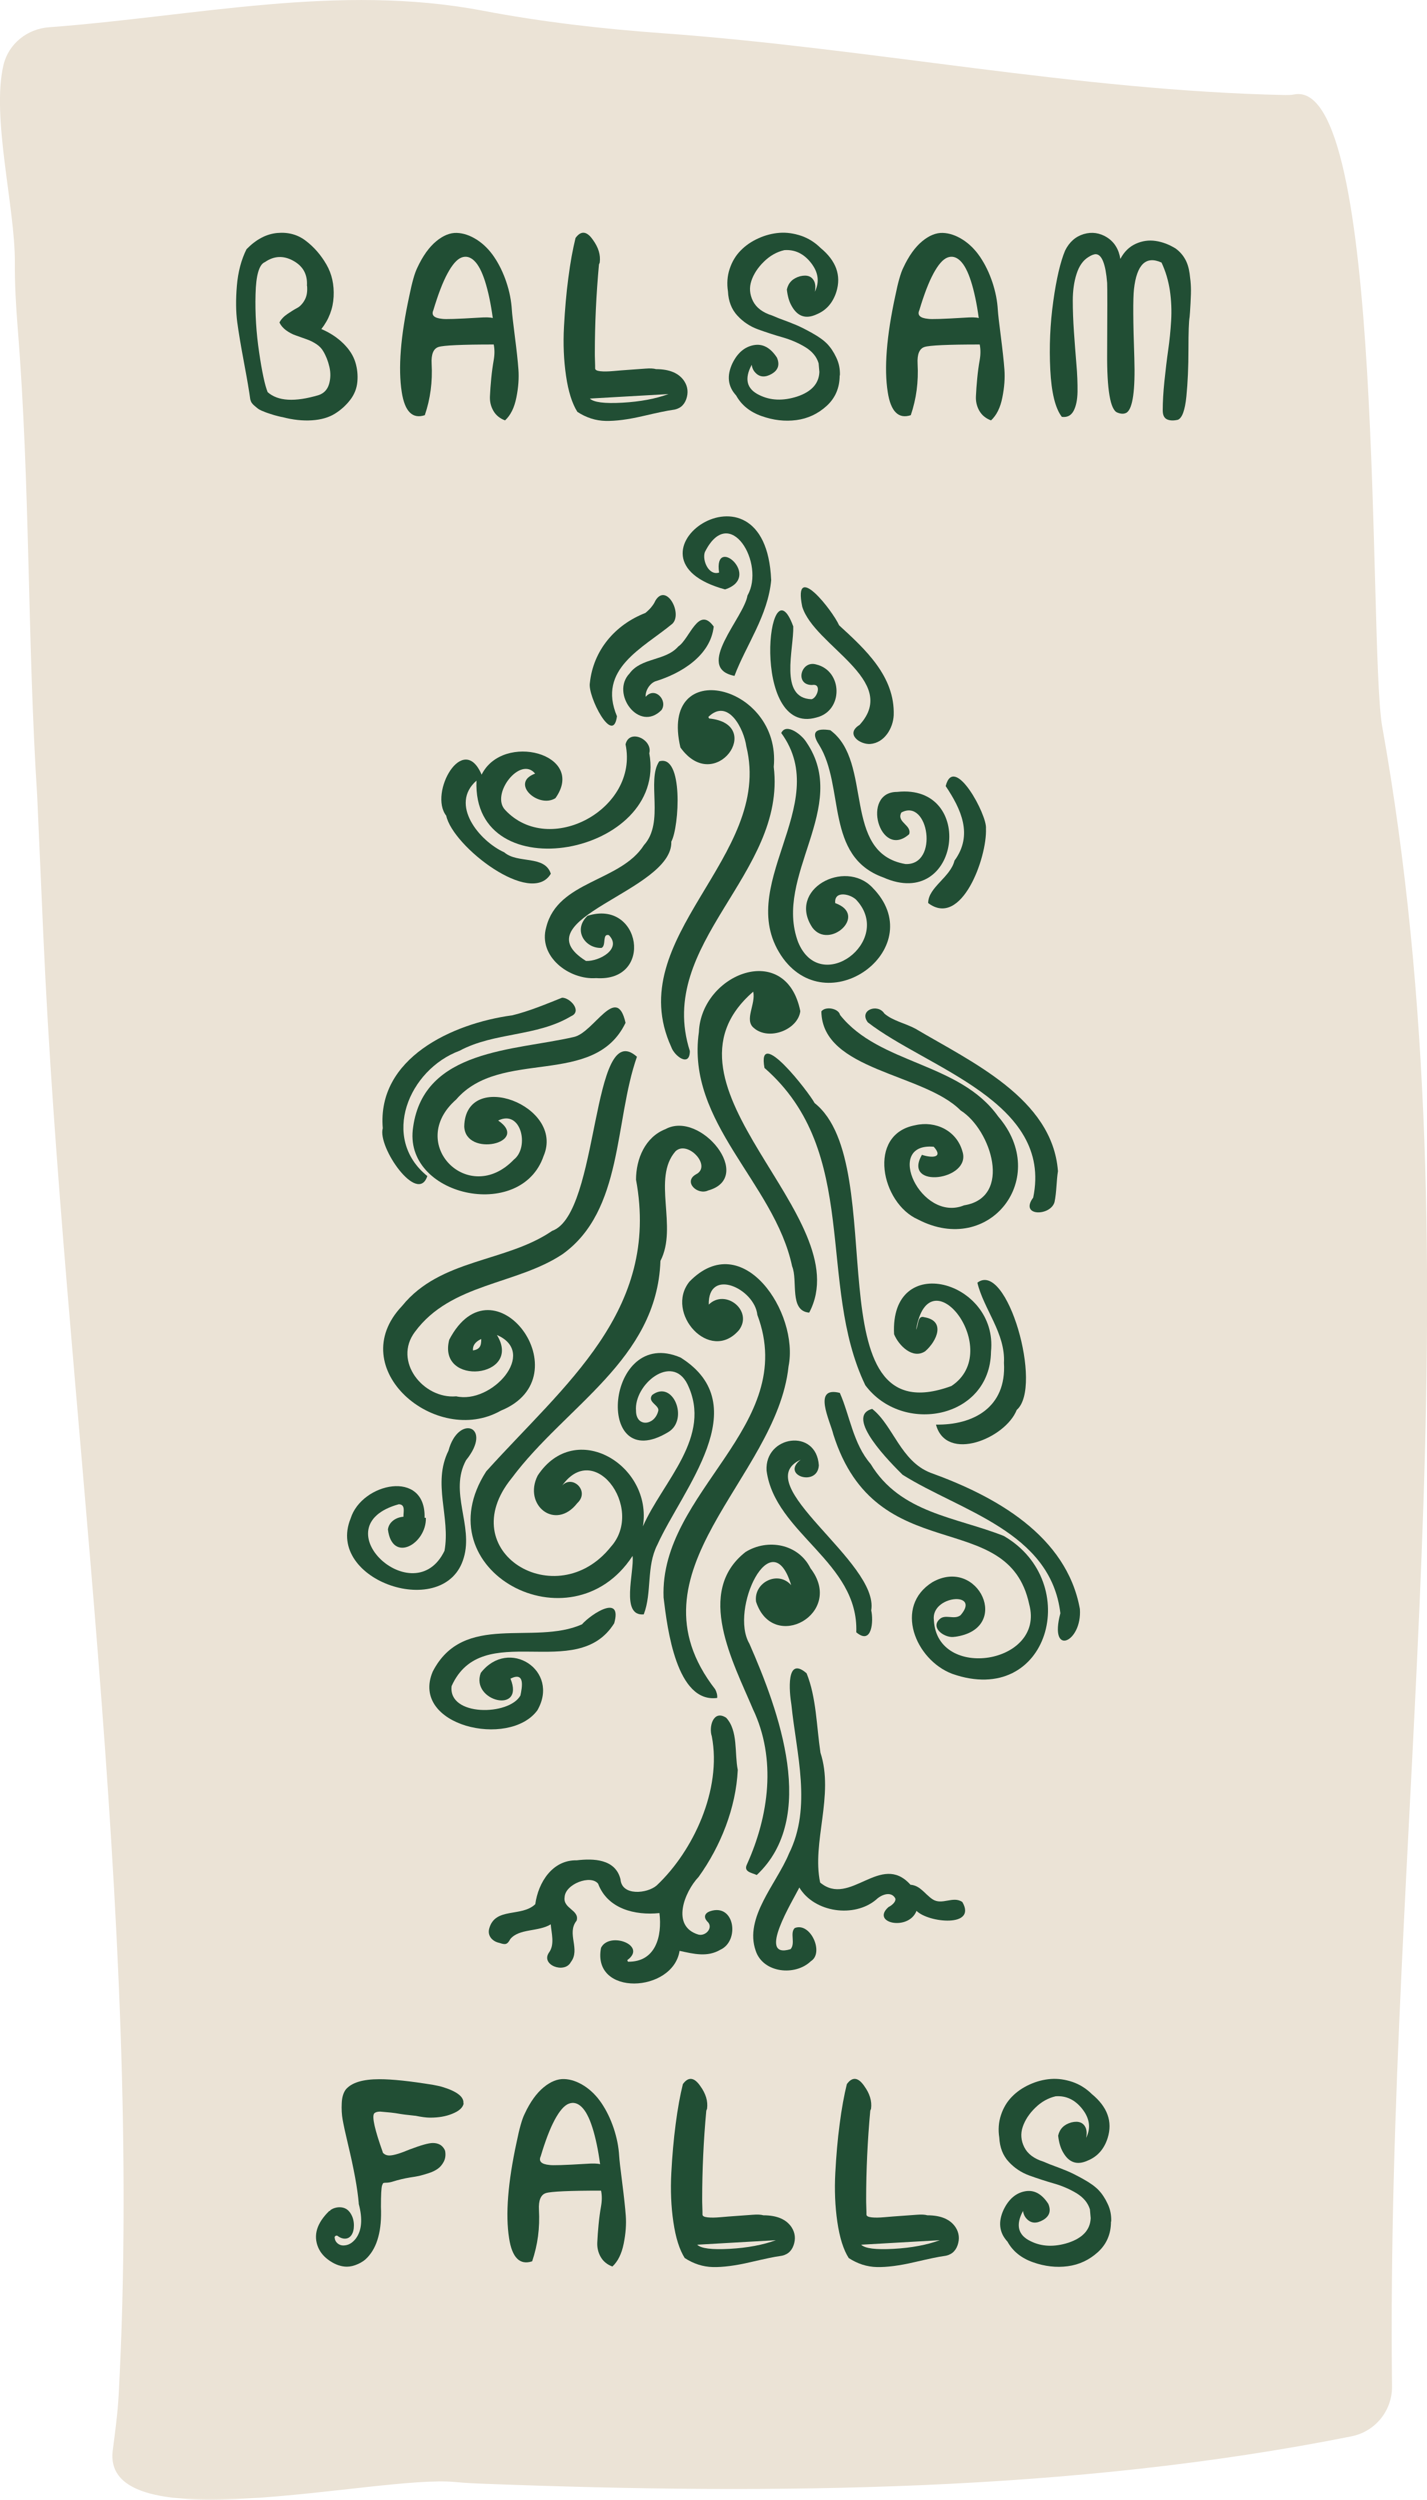 <?xml version="1.0" encoding="UTF-8"?>
<svg id="Layer_2" xmlns="http://www.w3.org/2000/svg" viewBox="0 0 186.4 326.39">
  <defs>
    <style>
      .cls-1 {
        fill: #214e34;
      }

      .cls-2 {
        fill: #ebe3d6;
      }
    </style>
  </defs>
  <g id="Layer_1-2" data-name="Layer_1">
    <g>
      <path class="cls-2" d="M4.86,103.99c-1.3-20.34-.91-40.74-2.54-61.04-.23-2.9-.4-5.8-.38-8.71.04-7.14-3.1-19-1.48-25.77.66-2.76,3.1-4.7,5.93-4.91C25.63,2.12,44.18-2.19,63.03,1.39c7.77,1.48,15.64,2.38,23.53,2.95,27.21,1.96,54.14,7.5,81.33,8.07.39,0,.78,0,1.16-.08,11.88-2.28,9.69,71.31,11.47,82.37-.23,0,.23,0,0,0,12.91,72.08.45,144.48,1.31,216.88.04,3.16-2.18,5.91-5.29,6.53-36.45,7.29-75.45,7.63-112.87,6.21-1.43-.05-2.86-.11-4.28-.25-10.2-.95-46.24,8.04-44.66-4.14.31-2.41.64-4.81.77-7.24,3.34-62.32-7.22-131.19-9.84-190.55"/>
      <g>
        <g>
          <path class="cls-1" d="M82.62,203.17c-8.03,12.28-27.46,1.9-19.11-11.05,10.2-11.33,22.75-20.95,19.57-38.09,0-2.72,1.2-5.57,3.85-6.6,4.59-2.5,11.69,6.31,5.57,8.01-1.4.66-3.28-1.13-1.6-2.1,2.16-1.07-1.08-4.52-2.66-3.02-3.1,3.54.33,9.88-1.97,14.31-.45,12.91-12.39,18.93-19.43,28.37-7.83,9.62,5.84,17.87,12.95,8.97,4.57-5.09-2.52-14.61-6.77-7.36,1.19-2.61,4.27-.08,2.38,1.66-2.85,3.66-7.1.26-5.17-3.6,4.91-7.46,15.05-1.37,13.75,6.63,2.59-5.9,9.15-11.7,5.81-18.58-2.03-4.05-7,.07-6.71,3.48,0,2.16,2.36,1.97,2.88.11.33-.81-1.47-1.19-.78-2.16,2.75-2.09,4.84,3.22,2.11,4.84-9.77,5.91-8.22-13.97,1.62-9.73,9.93,6.25.24,17.17-3.05,24.45-1.46,2.86-.67,6.22-1.77,9.08-3.08.28-1.21-5.54-1.46-7.63Z"/>
          <path class="cls-1" d="M59.56,182.31c4.64,1.09,10.75-5.68,5.35-8,3.43,5.61-7.82,6.81-6.23.62,5.81-11.13,17.65,4.82,6.74,9.26-8.45,4.79-20.65-5.51-12.9-13.67,5.02-6.21,13.59-5.67,19.61-9.81,6.23-2.21,5.06-28.09,11.07-22.73-2.96,8.4-1.77,20.08-9.71,25.77-6.05,4.03-14.58,3.77-19.29,10.15-2.89,3.84,1.1,8.78,5.37,8.42ZM62.86,174.83c-.78.36-1.14.87-1.08,1.5.83-.14,1.11-.53,1.08-1.5Z"/>
          <path class="cls-1" d="M88.77,254.71c-.85,5.52-11.5,6.01-10.26-.39,1.1-2.18,6.09-.31,3.43,1.61.03.07.05.14.08.21,3.63.06,4.49-3.33,4.12-6.35-3.18.33-6.77-.54-8.01-3.83-.95-1.23-4.31.03-4.38,1.76-.23,1.5,1.99,1.67,1.57,3.06-1.36,1.68.55,3.73-.77,5.43-.82,1.53-4.01.35-2.81-1.31.74-1.04.28-2.54.2-3.64-1.6.99-4.12.52-5.28,1.92-.41.75-.64.77-1.44.5-.89-.18-1.58-.92-1.32-1.86.77-2.85,4.21-1.46,6.02-3.19.38-2.82,2.23-5.8,5.42-5.73,2.15-.25,5.04-.2,5.71,2.47.16,2.23,3.49,1.88,4.72.82,4.78-4.49,8.54-12.53,7.21-19.48-.42-1.21.18-3.52,1.87-2.43,1.59,1.7,1.08,4.63,1.52,6.82-.24,4.96-2.23,9.95-5.11,13.96-1.86,1.96-3.65,6.45-.03,7.54,1,.25,2.04-.99,1.12-1.75-.45-.54-.31-1.03.37-1.29,3.26-1.13,3.95,3.88,1.35,5.03-1.68.98-3.44.54-5.31.13Z"/>
          <path class="cls-1" d="M92.56,170.36c2.17-2.17,5.86.78,3.97,3.31-3.8,4.41-9.75-2.26-6.47-6.33,6.94-7.12,14.36,4.09,12.94,11.08-1.56,14.74-21.56,26.7-9.58,42.15.18.33.31.77.26,1.13-5.3.69-6.51-9-7-13.11-.55-13.87,17.72-22.35,12.25-36.9-.36-3.45-6.47-6.25-6.35-1.33Z"/>
          <path class="cls-1" d="M119.65,173.65c.35-.66.19-1.95,1.09-1.66,2.8.46,1.67,3.08.13,4.43-1.64,1.12-3.49-.75-4.08-2.21-.57-10.93,13.6-7.01,12.66,2.27-.12,8.78-11.55,10.91-16.42,4.39-6.38-13.29-.55-30.41-13.17-41.43-1.02-5.63,5.77,3.14,6.55,4.59,10.23,8.12-.56,43.71,17.87,36.94,6.99-4.63-2.93-17.47-4.62-7.33Z"/>
          <path class="cls-1" d="M92.61,93.81c7.39.71.82,10.13-3.73,3.79-2.85-12.08,13.2-8.29,12.19,2.53,1.68,14-15.47,22.99-10.96,37.1,0,2.17-2.02.67-2.43-.53-6.55-14.34,13.38-24.79,9.81-39.23-.3-2.25-2.36-6.4-4.96-3.86.03.07.06.13.09.2Z"/>
          <path class="cls-1" d="M124.73,213.71c-1.22.27-3.23-1.1-2.04-2.25.74-.79,1.94.1,2.79-.57,2.72-3.16-3.95-2.6-3.49.68.42,7.92,14.56,5.7,12.45-2.09-2.75-12.91-19.97-4.45-25.58-22.17-.44-1.82-2.78-6.36.84-5.44,1.28,2.86,1.74,6.65,4.02,9.27,3.89,6.45,11.14,6.93,17.4,9.41,10.41,6.04,5.89,22.44-6.74,18-4.82-1.83-7.66-8.8-2.58-11.97,6-3.39,10.46,6.13,2.92,7.14-.02-.06.02.06,0,0Z"/>
          <path class="cls-1" d="M119.71,249.52c-1.04,2.64-5.99,1.58-3.66-.51.63-.32,1.06-.84.87-1.19-.58-.95-1.86-.39-2.47.21-2.86,2.42-8.07,1.7-10.04-1.58-.82,1.69-5.65,9.43-1.14,8.05.67-.76-.13-2.13.55-2.76,2.06-.8,3.86,3.25,2.1,4.33-2.05,1.98-6.23,1.55-7.2-1.34-1.55-4.36,2.73-8.78,4.34-12.71,3.02-6.07.97-13.02.32-19.41-.28-1.66-.74-6.5,1.98-4.13,1.28,3.14,1.3,6.97,1.81,10.36,1.82,5.58-1.15,11.71-.04,16.96,3.9,3.28,7.91-4.06,11.8.29,1.28.1,1.82,1.17,2.87,1.89,1.25.84,2.7-.48,3.91.37,1.92,3.35-4.42,2.72-5.99,1.15Z"/>
          <path class="cls-1" d="M65.08,146.31c4.23,2.91-4.28,4.87-4.44.77.16-7.58,13.18-2.74,10.37,3.85-2.96,8.68-18.48,5.24-17.04-3.8,1.44-10.16,13.23-9.94,20.94-11.72,2.64-.5,5.63-7.11,6.8-1.86-4.11,8.53-16.3,3.25-22.13,10.02-6.55,5.74,1.62,14.01,7.54,7.84,2.07-1.61.96-6.58-2.03-5.11Z"/>
          <path class="cls-1" d="M120.41,150.78c1.22.42,2.9.45,1.56-1.05-6.57-.58-1.66,9.95,3.96,7.65,6.37-1.02,3.54-9.88-.45-12.39-4.82-4.88-18.09-5.17-18.19-12.93.5-.7,2.23-.43,2.44.46,5.11,6.46,15.59,6.16,20.65,13.25,6.9,7.99-1.1,18.33-10.46,13.46-4.82-2.11-6.71-11.13-.37-12.31,2.68-.62,5.42.72,6.17,3.43,1.22,3.77-7.89,4.97-5.3.44Z"/>
          <path class="cls-1" d="M62.25,101.92c-3.57,3.1.35,7.89,3.62,9.37,1.77,1.53,5.27.31,6.08,2.79-2.57,4.36-12.82-3.56-13.66-7.57-2.32-2.97,2.21-11.03,4.62-5.36,2.78-5.62,13.75-2.71,9.64,3.07-2.24,1.39-5.98-2-2.65-3.21-1.94-2.38-5.87,2.71-3.91,4.75,5.78,6.19,17.48-.13,15.72-8.57.5-2.1,3.59-.61,3.1,1.16,2.45,13.29-23.16,18.1-22.57,3.59Z"/>
          <path class="cls-1" d="M103.35,206.99c-2.55-8.53-8.1,3.17-5.46,7.63,3.89,8.87,8.95,22.71.96,30.2-.64-.3-1.77-.4-1.28-1.39,2.87-6.34,3.87-13.78.79-20.25-2.58-6.12-7.62-15.34-.97-20.54,2.88-1.78,6.9-1.07,8.48,2.13,4.54,5.9-4.9,11.11-7.11,4.37-.35-2.51,2.87-4.15,4.6-2.15Z"/>
          <path class="cls-1" d="M98.39,129.48c-14.27,12.34,13.95,29.37,7.31,41.91-2.65-.22-1.45-4.19-2.23-6.05-2.31-10.89-13.87-18.71-12.18-30.58.32-7.65,11.4-11.98,13.25-2.73-.32,2.44-4.11,3.89-6.06,2.2-1.31-1.04.27-3.12-.09-4.74Z"/>
          <path class="cls-1" d="M109.1,117.92c4.34,1.54-.77,6.15-2.98,3.2-3.33-4.99,4.21-9.01,7.82-5.25,7.64,7.7-5.43,17.64-11.63,9.29-6.78-9.35,6.66-20-.26-29.45.65-1.4,2.73.27,3.28,1.2,5.79,8.44-4.35,17.43-1.07,26.12,2.92,7.04,12.45-.14,7.66-5.46-.71-.83-3-1.38-2.82.35Z"/>
          <path class="cls-1" d="M76.74,119.58c7-2.24,8.72,8.66,1.13,8.13-3.53.26-7.62-2.84-6.52-6.64,1.51-6.1,9.7-5.91,12.77-10.73,2.72-3,.3-8.41,1.99-10.93,3.18-.98,2.63,8.54,1.58,10.48.22,6.5-19.94,10.06-11.15,15.58,1.74.08,4.75-1.59,2.99-3.37-.91-.24-.3,1.37-.96,1.67-2.15.09-3.78-2.34-1.83-4.19Z"/>
          <path class="cls-1" d="M66.68,219.18c1.92,4.7-5.25,2.96-3.88-.75,3.63-4.69,10.4-.32,7.39,4.89-3.68,4.99-16.64,2.03-13.67-5.05,4.02-7.84,13.19-3.37,19.5-6.18,1.26-1.41,5.3-4,4.21-.14-4.89,7.85-17.24-.7-21.24,8.2-.48,4,7.53,3.88,8.99,1.23.22-1.06.64-3.17-1.3-2.2Z"/>
          <path class="cls-1" d="M55.63,198.19c.09,3.38-4.39,6-4.96,1.51.14-1.01,1.08-1.59,2.03-1.66-.02-.62.3-1.61-.61-1.63-10.3,2.85,2.01,14.3,5.97,6.08.81-4.4-1.61-8.77.52-13.07,1.29-4.84,5.88-3.19,2.29,1.25-2.23,4.14.97,8.51-.29,12.72-2.37,8.31-18.13,3.05-14.78-5.12,1.44-4.66,9.84-6.49,9.66-.1.06,0,.12.01.18.02Z"/>
          <path class="cls-1" d="M118.29,112.82c4.39.16,3-8.65-.55-6.73-.69,1.26,1.4,1.63,1.02,2.83-3.85,3.4-6.33-5.53-1.58-5.52,10.36-1.12,8.24,15.62-1.79,11.17-7.68-2.75-5-11.86-8.41-17.33-1.12-1.73-.35-2.18,1.47-1.9,5.68,4.14,1.44,16.03,9.83,17.48Z"/>
          <path class="cls-1" d="M66.84,132.59c2.27-.55,4.45-1.47,6.58-2.32,1.04-.02,2.68,1.77,1.17,2.42-4.53,2.7-9.97,2.05-14.57,4.51-6.64,2.47-10.34,11.4-4.2,16.36-1.26,3.81-6.54-3.78-5.82-6.25-.77-9.14,9.08-13.67,16.84-14.73.02.1-.02-.1,0,0Z"/>
          <path class="cls-1" d="M138.2,152.88c-.22,1.35-.17,2.72-.45,4.06-.51,1.88-4.63,1.92-2.79-.57,2.6-12.51-13.9-16.92-21.6-22.88-1.21-1.6,1.29-2.51,2.15-1.16,1.07.95,2.78,1.29,4.07,1.99,7.3,4.33,17.88,9.11,18.61,18.56.08,0-.08,0,0,0Z"/>
          <path class="cls-1" d="M141.06,210.1c.3,4.35-4.09,6.3-2.55.54-1.27-10.67-13.05-13.33-20.61-18.08-1.49-1.48-7.69-7.63-3.97-8.6,2.74,2.16,3.71,6.82,7.62,8.34,8.37,3.02,17.77,8.15,19.51,17.79Z"/>
          <path class="cls-1" d="M100.74,75.7c-.41,4.68-3.29,8.53-4.8,12.55-5.31-1.05,1.24-7.58,1.7-10.5,2.38-4.12-2.33-12.15-5.57-5.66-.37,1.07.5,3.11,1.86,2.67-.75-5.04,5.71.59.78,2.2-15.06-4.09,5.28-18.52,6.02-1.26Z"/>
          <path class="cls-1" d="M106.96,191.33c-.16,2.86-5.04,1.32-2.37-.74-6.99,3.21,10.3,13.38,9.21,19.68.31,1.33.13,4.61-1.95,2.86.34-9.18-10.64-12.9-11.72-21.12-.26-4.57,6.51-5.58,6.83-.68Z"/>
          <path class="cls-1" d="M131.14,177.95c.21-3.88-2.65-7.01-3.47-10.47,3.86-2.97,8.62,13.62,5.14,16.61-1.46,3.72-9.2,6.91-10.55,1.92,4.84.08,9.23-2.22,8.88-8.06Z"/>
          <path class="cls-1" d="M116.74,93.39c-.08,1.69-1.21,3.61-3.07,3.75-1.38.09-3.29-1.32-1.39-2.49,5.31-5.82-5.93-10.31-7.49-15.44-1.23-6.08,3.93.45,4.82,2.44,3.42,3.13,7.3,6.67,7.13,11.74Z"/>
          <path class="cls-1" d="M77.05,89.17c.45-4.25,3.28-7.59,7.24-9.13.52-.41,1.05-.99,1.32-1.61,1.42-2.38,3.6,1.69,2.21,3.02-3.87,3.2-9.84,5.89-7.23,12.07-.51,3.93-3.86-2.65-3.54-4.35Z"/>
          <path class="cls-1" d="M103.62,81.77c.09,2.97-1.9,9.38,2.38,9.53.74-.14,1.41-2.1.08-1.86-2.32.02-1.47-3.28.54-2.68,3.48.83,3.57,6.05.04,6.92-8.75,2.54-6.36-20.93-3.05-11.91Z"/>
          <path class="cls-1" d="M128.79,108.19c.16,3.77-3.19,13.03-7.55,9.72,0-2.05,2.91-3.36,3.44-5.54,2.46-3.35.86-6.73-1.15-9.73,1.09-4.31,5.45,3.8,5.26,5.55Z"/>
          <path class="cls-1" d="M84.34,90.98c1.24-1.41,2.93.51,2.06,1.74-2.93,2.96-6.67-2.19-4.17-4.78,1.53-2.11,4.7-1.61,6.37-3.53,1.5-1,2.63-5.38,4.63-2.6-.42,3.8-4.25,6.12-7.63,7.15-.71.27-1.33,1.21-1.26,2.03Z"/>
        </g>
        <g>
          <path class="cls-1" d="M41.97,42.96c1.15.49,2.11,1.13,2.89,1.9s1.29,1.58,1.55,2.42c.26.84.35,1.69.27,2.57-.08.87-.39,1.66-.94,2.37s-1.21,1.31-2,1.8c-.79.49-1.79.78-2.99.86-1.2.08-2.49-.06-3.87-.42-.03,0-.19-.03-.47-.1s-.47-.12-.57-.15-.28-.09-.54-.17-.46-.15-.59-.2-.31-.12-.54-.22-.4-.2-.52-.3-.25-.21-.39-.32-.27-.25-.37-.39-.16-.3-.2-.47c-.13-.99-.4-2.57-.81-4.76-.41-2.19-.71-3.96-.89-5.31-.18-1.35-.2-2.93-.05-4.74.15-1.81.57-3.41,1.26-4.79,1.25-1.28,2.59-1.99,4.02-2.12,1.43-.13,2.68.21,3.75,1.04,1.07.82,1.96,1.85,2.67,3.08.71,1.23,1.02,2.63.94,4.2-.08,1.56-.62,2.97-1.6,4.22ZM40.09,37.33c.1-1.48-.49-2.57-1.78-3.28-1.28-.71-2.52-.65-3.7.17-.76.3-1.17,1.7-1.23,4.2-.07,2.5.09,5.03.47,7.6.38,2.57.75,4.29,1.11,5.18,1.32,1.18,3.54,1.32,6.66.39.69-.23,1.14-.71,1.36-1.43.21-.72.23-1.47.05-2.25-.18-.77-.45-1.46-.81-2.05-.2-.36-.5-.67-.91-.94s-.85-.48-1.31-.64l-1.38-.49c-.46-.16-.88-.39-1.26-.67-.38-.28-.67-.62-.86-1.01.2-.39.53-.76,1.01-1.09.48-.33.91-.6,1.31-.81.39-.21.72-.57.99-1.06s.36-1.1.3-1.83Z"/>
          <path class="cls-1" d="M64.47,44.98c-4.11,0-6.51.11-7.18.32s-.98.95-.91,2.2c.13,2.34-.16,4.57-.89,6.71-1.61.53-2.62-.48-3.01-3.01-.49-3.09-.16-7.29.99-12.59.36-1.78.71-2.99,1.04-3.65.72-1.55,1.55-2.7,2.47-3.46.92-.76,1.82-1.12,2.69-1.09.87.03,1.74.33,2.62.89.87.56,1.63,1.32,2.27,2.27.64.95,1.17,2.04,1.58,3.26.41,1.22.65,2.44.72,3.65.03.49.16,1.64.39,3.43.23,1.79.39,3.24.47,4.34.08,1.1,0,2.32-.27,3.65-.26,1.33-.76,2.33-1.48,2.99-.69-.26-1.2-.68-1.53-1.26s-.48-1.22-.44-1.92c.03-.71.09-1.48.17-2.32.08-.84.19-1.63.32-2.37s.13-1.42,0-2.05ZM64.37,41.53c-.26-1.91-.6-3.5-1.01-4.79s-.88-2.18-1.41-2.69c-.53-.51-1.09-.65-1.68-.42-.59.23-1.2.93-1.83,2.1-.63,1.17-1.23,2.76-1.83,4.76-.3.66.08,1.04,1.14,1.14.39.07,1.97.02,4.74-.15.95-.07,1.58-.05,1.88.05Z"/>
          <path class="cls-1" d="M78.24,34.52c-.36,3.92-.54,7.78-.54,11.6,0,.16,0,.49.02.99s.02.82.02.99c0,.2.22.32.67.37s1,.04,1.68-.02,1.39-.12,2.15-.17,1.45-.1,2.07-.15,1.09-.02,1.38.07c1.78,0,3.01.53,3.7,1.58.46.72.54,1.51.25,2.34-.3.84-.9,1.31-1.83,1.41-.56.07-1.83.33-3.8.79s-3.61.67-4.91.64-2.53-.43-3.68-1.18c-.69-1.09-1.18-2.65-1.48-4.69-.3-2.04-.39-4.18-.27-6.42.12-2.24.3-4.37.57-6.39.26-2.02.58-3.76.94-5.21.72-.99,1.48-.9,2.27.25.72.99,1.02,1.97.89,2.96-.03.1-.07.18-.1.25ZM87.37,51.45l-10.32.59c.49.49,1.91.67,4.24.54,2.34-.13,4.36-.51,6.07-1.14Z"/>
          <path class="cls-1" d="M109.68,49.03c0,1.61-.57,2.94-1.7,3.97s-2.45,1.65-3.95,1.85-3.01.02-4.54-.52-2.64-1.44-3.33-2.69c-1.09-1.18-1.25-2.58-.49-4.2.66-1.35,1.58-2.14,2.76-2.37s2.2.31,3.06,1.63c.39.92.16,1.63-.69,2.12s-1.56.44-2.12-.15c-.26-.26-.43-.61-.49-1.04-.99,1.84-.66,3.16.99,3.95,1.45.72,3.09.79,4.94.2,1.88-.63,2.85-1.69,2.91-3.21l-.1-1.14c-.26-.86-.84-1.55-1.73-2.1-.89-.54-1.88-.97-2.96-1.28-1.09-.31-2.16-.66-3.21-1.04s-1.96-.98-2.71-1.8c-.76-.82-1.17-1.88-1.23-3.16-.16-1.02-.09-2,.22-2.94.31-.94.79-1.74,1.43-2.39.64-.66,1.41-1.19,2.32-1.6.9-.41,1.83-.65,2.76-.72.94-.07,1.88.07,2.84.39.95.33,1.79.86,2.52,1.58,2.04,1.68,2.73,3.59,2.07,5.73-.46,1.45-1.33,2.44-2.62,2.96-1.38.63-2.45.26-3.21-1.09-.33-.56-.54-1.28-.64-2.17.2-.89.77-1.46,1.73-1.73.95-.23,1.58.02,1.88.74.13.36.15.79.05,1.28.63-1.28.46-2.53-.49-3.75-.95-1.22-2.12-1.78-3.5-1.68-.99.23-1.88.73-2.67,1.51-.79.77-1.33,1.6-1.63,2.49s-.23,1.77.2,2.64c.43.87,1.27,1.51,2.52,1.9.16.07.44.18.84.35.99.36,1.75.66,2.3.89s1.24.58,2.1,1.06c.86.48,1.51.95,1.95,1.41.44.46.84,1.05,1.18,1.78.35.72.5,1.5.47,2.32Z"/>
          <path class="cls-1" d="M127.95,44.98c-4.11,0-6.51.11-7.18.32s-.98.95-.91,2.2c.13,2.34-.16,4.57-.89,6.71-1.61.53-2.62-.48-3.01-3.01-.49-3.09-.16-7.29.99-12.59.36-1.78.71-2.99,1.04-3.65.72-1.55,1.55-2.7,2.47-3.46.92-.76,1.82-1.12,2.69-1.09.87.03,1.74.33,2.62.89.87.56,1.63,1.32,2.27,2.27.64.95,1.17,2.04,1.58,3.26.41,1.22.65,2.44.72,3.65.03.49.16,1.64.39,3.43.23,1.79.39,3.24.47,4.34.08,1.1,0,2.32-.27,3.65-.26,1.33-.76,2.33-1.48,2.99-.69-.26-1.2-.68-1.53-1.26-.33-.58-.48-1.22-.44-1.92.03-.71.09-1.48.17-2.32.08-.84.19-1.63.32-2.37.13-.74.13-1.42,0-2.05ZM127.85,41.53c-.26-1.91-.6-3.5-1.01-4.79s-.88-2.18-1.41-2.69c-.53-.51-1.09-.65-1.68-.42-.59.23-1.2.93-1.83,2.1-.63,1.17-1.23,2.76-1.83,4.76-.3.66.08,1.04,1.14,1.14.39.07,1.97.02,4.74-.15.95-.07,1.58-.05,1.88.05Z"/>
          <path class="cls-1" d="M146.36,33.78c.49-.92,1.16-1.57,2-1.95.84-.38,1.7-.5,2.59-.37.89.13,1.76.46,2.62.99.53.39.94.86,1.23,1.38.3.53.49,1.15.59,1.88.1.72.16,1.33.17,1.8.02.48,0,1.18-.05,2.1-.05.92-.09,1.51-.12,1.78-.1.56-.15,1.97-.15,4.24s-.09,4.31-.27,6.12c-.18,1.81-.55,2.83-1.11,3.06-.56.13-1.03.12-1.41-.05s-.57-.56-.57-1.18c0-1.09.07-2.35.22-3.8.15-1.45.31-2.8.49-4.05s.31-2.54.39-3.87c.08-1.33.02-2.65-.17-3.95-.2-1.3-.56-2.51-1.09-3.63-2.04-.92-3.24.25-3.6,3.5-.13,1.18-.12,4.18.05,8.98.13,4.18-.2,6.55-.99,7.11-.33.2-.74.2-1.23,0-.92-.36-1.37-2.98-1.33-7.85.03-5.4.03-8.42,0-9.08-.2-2.47-.69-3.72-1.48-3.75-.26,0-.59.13-.99.39-.69.43-1.2,1.16-1.53,2.2s-.49,2.19-.49,3.46.05,2.62.15,4.07.21,2.85.32,4.2c.12,1.35.16,2.56.15,3.63-.02,1.07-.19,1.91-.52,2.52-.33.61-.84.86-1.53.77-.86-1.12-1.36-3.18-1.51-6.17-.15-2.99-.02-5.96.39-8.91.41-2.94.93-5.16,1.55-6.64.56-1.12,1.37-1.83,2.44-2.15,1.07-.31,2.08-.16,3.04.44.95.61,1.53,1.54,1.73,2.79Z"/>
        </g>
        <g>
          <path class="cls-1" d="M60.57,274.63c-.1.56-.61,1.02-1.53,1.38-.82.33-1.76.49-2.81.49h-.1c-.43,0-1.05-.08-1.88-.25h-.05c-.3-.03-.59-.07-.89-.1-.3-.03-.61-.07-.94-.12s-.58-.09-.74-.12c-.13-.03-.79-.1-1.97-.2-.36,0-.63.08-.79.25-.3.43.08,2.12,1.14,5.08v.05c.23.23.51.35.84.35.53,0,1.41-.26,2.67-.79,1.48-.56,2.48-.84,3.01-.84.72,0,1.23.28,1.53.84.07.13.1.23.1.3.07.49,0,.93-.2,1.31-.2.38-.45.68-.77.91s-.72.43-1.23.59-.92.28-1.23.35-.7.13-1.16.2c-.79.13-1.55.31-2.27.54-.3.1-.63.15-.99.15-.13,0-.21.02-.25.05s-.08.13-.15.3c-.1.3-.15,1.23-.15,2.81.13,3.03-.46,5.23-1.78,6.61-.3.33-.7.61-1.21.84s-1,.35-1.46.35c-.72,0-1.46-.25-2.2-.74s-1.26-1.09-1.55-1.78c-.66-1.58-.18-3.16,1.43-4.74.03,0,.07-.02.12-.05s.07-.07.07-.1c.36-.23.76-.35,1.18-.35.59,0,1.05.24,1.38.72s.49,1.03.49,1.65c0,.53-.11.95-.32,1.26s-.5.47-.86.47c-.33,0-.64-.12-.94-.35-.03-.03-.07-.05-.1-.05-.1,0-.16.02-.2.05-.07.07-.1.12-.1.15v.05c.03.33.16.58.39.77s.48.27.74.27c.63,0,1.17-.3,1.63-.89.79-1.05.92-2.57.39-4.54v-.1c-.16-1.91-.64-4.51-1.43-7.8-.33-1.38-.55-2.41-.67-3.08-.12-.67-.16-1.4-.12-2.17.03-.77.21-1.37.54-1.8.76-.89,2.22-1.33,4.39-1.33,1.68,0,4.01.25,7.01.74.53.1.9.18,1.14.25,1.97.59,2.91,1.32,2.81,2.17Z"/>
          <path class="cls-1" d="M78.49,286.03c-4.11,0-6.51.11-7.18.32s-.98.95-.91,2.2c.13,2.34-.16,4.57-.89,6.71-1.61.53-2.62-.48-3.01-3.01-.49-3.09-.16-7.29.99-12.59.36-1.78.71-2.99,1.04-3.65.72-1.55,1.55-2.7,2.47-3.46.92-.76,1.82-1.12,2.69-1.09.87.03,1.74.33,2.62.89.87.56,1.63,1.32,2.27,2.27.64.95,1.17,2.04,1.58,3.26.41,1.22.65,2.44.72,3.65.03.49.16,1.64.39,3.43s.39,3.24.47,4.34c.08,1.1,0,2.32-.27,3.65s-.76,2.33-1.48,2.99c-.69-.26-1.2-.68-1.53-1.26-.33-.58-.48-1.22-.44-1.92.03-.71.09-1.48.17-2.32.08-.84.19-1.63.32-2.37.13-.74.13-1.42,0-2.05ZM78.39,282.58c-.26-1.91-.6-3.5-1.01-4.79s-.88-2.18-1.41-2.69c-.53-.51-1.09-.65-1.68-.42-.59.23-1.2.93-1.83,2.1-.63,1.17-1.23,2.76-1.83,4.76-.3.66.08,1.04,1.14,1.14.39.07,1.97.02,4.74-.15.95-.07,1.58-.05,1.88.05Z"/>
          <path class="cls-1" d="M92.26,275.57c-.36,3.92-.54,7.78-.54,11.6,0,.16,0,.49.02.99s.02.82.02.99c0,.2.22.32.67.37s1,.04,1.68-.02,1.39-.12,2.15-.17,1.45-.1,2.07-.15,1.09-.02,1.38.07c1.78,0,3.01.53,3.7,1.58.46.72.54,1.51.25,2.34-.3.84-.9,1.31-1.83,1.41-.56.07-1.83.33-3.8.79s-3.61.67-4.91.64c-1.3-.03-2.53-.43-3.68-1.18-.69-1.09-1.18-2.65-1.48-4.69-.3-2.04-.39-4.18-.27-6.42.12-2.24.3-4.37.57-6.39.26-2.02.58-3.76.94-5.21.72-.99,1.48-.9,2.27.25.72.99,1.02,1.97.89,2.96-.03.1-.07.18-.1.25ZM101.39,292.5l-10.32.59c.49.49,1.91.67,4.24.54s4.36-.51,6.07-1.14Z"/>
          <path class="cls-1" d="M113.68,275.57c-.36,3.92-.54,7.78-.54,11.6,0,.16,0,.49.02.99s.02.82.02.99c0,.2.22.32.67.37s1,.04,1.68-.02,1.39-.12,2.15-.17,1.45-.1,2.07-.15,1.09-.02,1.38.07c1.78,0,3.01.53,3.7,1.58.46.72.54,1.51.25,2.34-.3.84-.9,1.31-1.83,1.41-.56.07-1.83.33-3.8.79-1.97.46-3.61.67-4.91.64-1.3-.03-2.53-.43-3.68-1.18-.69-1.09-1.18-2.65-1.48-4.69-.3-2.04-.39-4.18-.27-6.42.12-2.24.3-4.37.57-6.39.26-2.02.58-3.76.94-5.21.72-.99,1.48-.9,2.27.25.72.99,1.02,1.97.89,2.96-.03.1-.07.18-.1.25ZM122.81,292.5l-10.32.59c.49.49,1.91.67,4.24.54,2.34-.13,4.36-.51,6.07-1.14Z"/>
          <path class="cls-1" d="M145.12,290.08c0,1.61-.57,2.94-1.7,3.97s-2.45,1.65-3.95,1.85c-1.5.2-3.01.02-4.54-.52s-2.64-1.44-3.33-2.69c-1.09-1.18-1.25-2.58-.49-4.2.66-1.35,1.58-2.14,2.76-2.37s2.2.31,3.06,1.63c.39.92.16,1.63-.69,2.12-.86.49-1.56.44-2.12-.15-.26-.26-.43-.61-.49-1.04-.99,1.84-.66,3.16.99,3.95,1.45.72,3.09.79,4.94.2,1.88-.63,2.85-1.69,2.91-3.21l-.1-1.14c-.26-.86-.84-1.55-1.73-2.1-.89-.54-1.88-.97-2.96-1.28s-2.16-.66-3.21-1.04-1.96-.98-2.71-1.8c-.76-.82-1.17-1.88-1.23-3.16-.16-1.02-.09-2,.22-2.94.31-.94.79-1.74,1.43-2.39.64-.66,1.41-1.19,2.32-1.6.9-.41,1.83-.65,2.76-.72.94-.07,1.88.07,2.84.39.95.33,1.79.86,2.52,1.58,2.04,1.68,2.73,3.59,2.07,5.73-.46,1.45-1.33,2.44-2.62,2.96-1.38.63-2.45.26-3.21-1.09-.33-.56-.54-1.28-.64-2.17.2-.89.77-1.46,1.73-1.73.95-.23,1.58.02,1.88.74.13.36.15.79.05,1.28.63-1.28.46-2.53-.49-3.75-.95-1.22-2.12-1.78-3.5-1.68-.99.23-1.88.73-2.67,1.51-.79.77-1.33,1.6-1.63,2.49s-.23,1.77.2,2.64c.43.87,1.27,1.51,2.52,1.9.16.07.44.18.84.35.99.36,1.75.66,2.3.89s1.24.58,2.1,1.06c.86.48,1.51.95,1.95,1.41s.84,1.05,1.18,1.78c.35.72.5,1.5.47,2.32Z"/>
        </g>
      </g>
    </g>
  </g>
</svg>